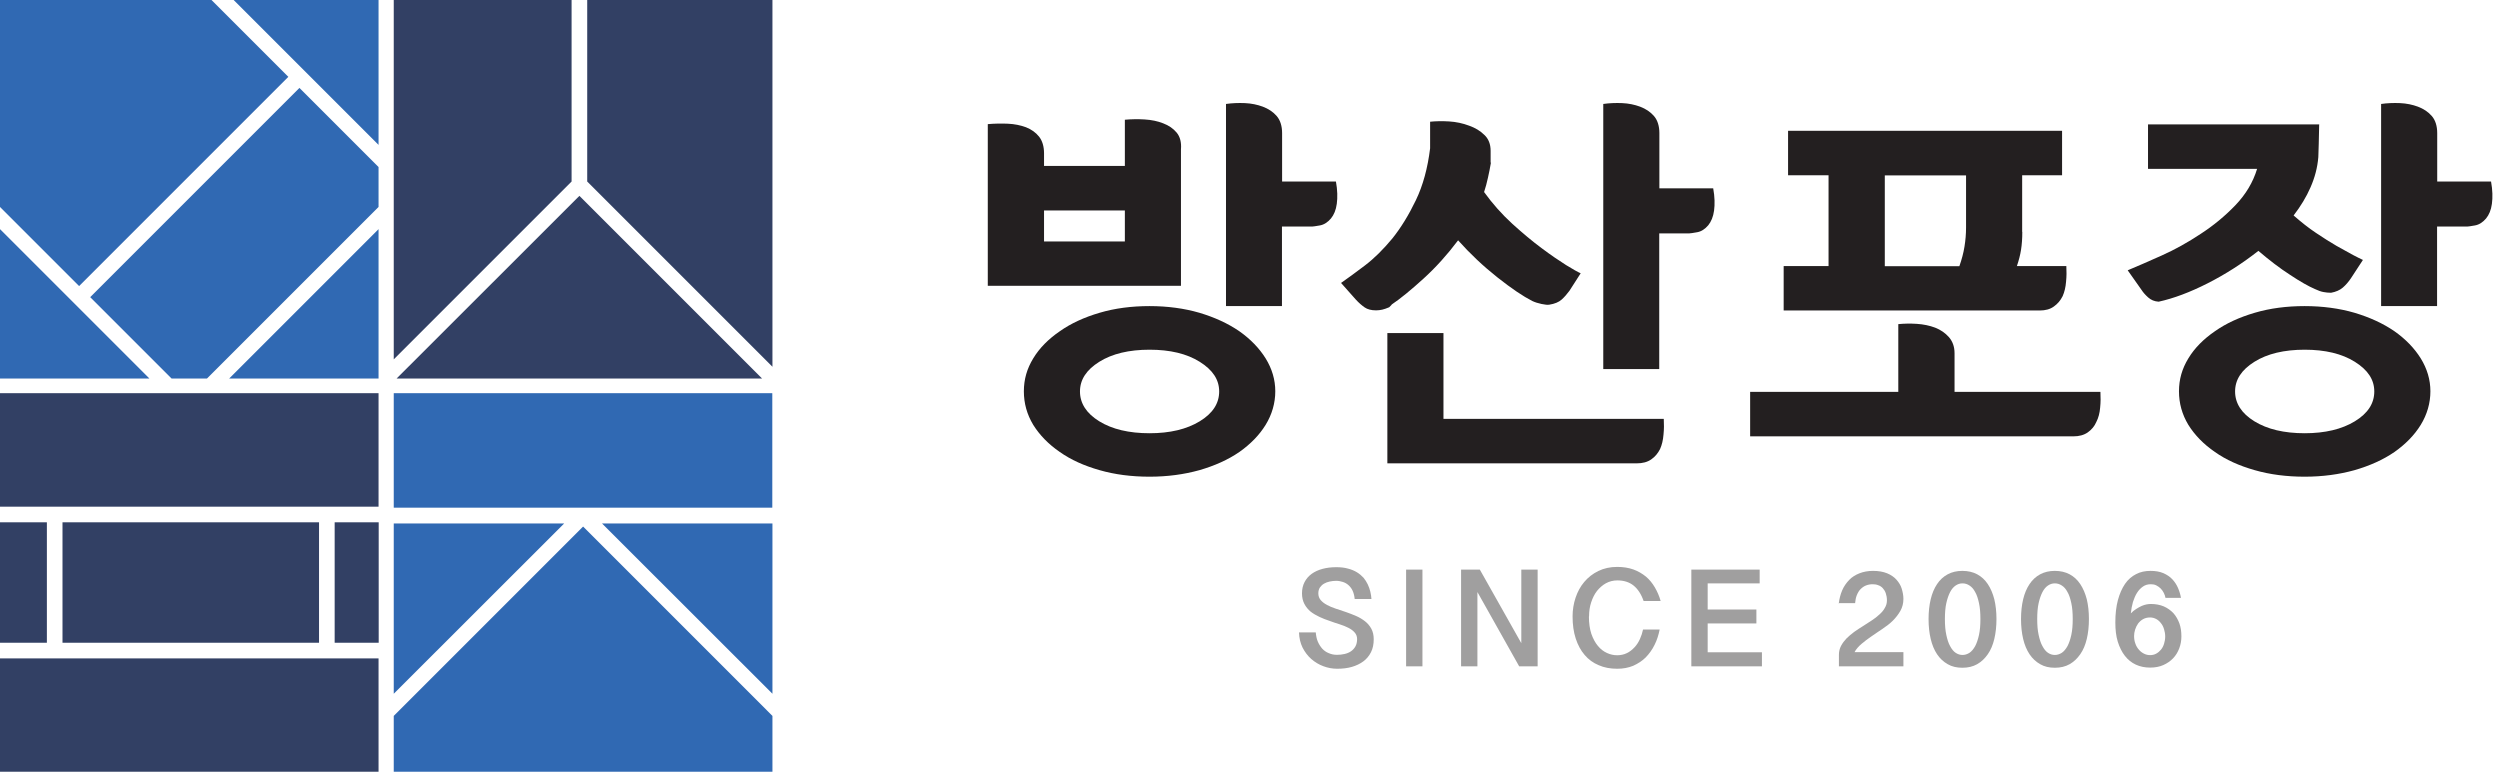 <svg width="176" height="55" viewBox="0 0 176 55" fill="none" xmlns="http://www.w3.org/2000/svg">
<g clip-path="url(#clip0_2017_19442)">
<path d="M26.65 0H16.45L26.65 10.2V0Z" fill="#3069B3"/>
<path d="M20.3 5.41L14.89 0H0V14.57L5.57 20.14L20.3 5.41Z" fill="#3069B3"/>
<path d="M0 26.651H10.52L0 16.131V26.651Z" fill="#3069B3"/>
<path d="M6.35 20.919L12.08 26.649H14.57L26.65 14.569V11.759L21.08 6.189L6.35 20.919Z" fill="#3069B3"/>
<path d="M26.65 26.651V16.131L16.13 26.651H26.65Z" fill="#3069B3"/>
<path d="M54.38 25.82V0H41.34V12.78L54.38 25.82Z" fill="#324064"/>
<path d="M40.24 0H27.72V25.3L40.24 12.78V0Z" fill="#324064"/>
<path d="M27.92 26.649H53.65L40.79 13.789L27.92 26.649Z" fill="#324064"/>
<path d="M54.37 27.68H27.72V35.74H54.37V27.68Z" fill="#3069B3"/>
<path d="M27.72 36.85V48.84L39.72 36.85H27.72Z" fill="#3069B3"/>
<path d="M27.72 50.4V54.33H54.38V50.4L41.05 37.07L27.72 50.4Z" fill="#3069B3"/>
<path d="M54.38 48.84V36.85H42.38L54.38 48.84Z" fill="#3069B3"/>
<path d="M26.66 36.77H23.56V45.249H26.66V36.77Z" fill="#324064"/>
<path d="M22.46 36.77H4.4V45.249H22.46V36.77Z" fill="#324064"/>
<path d="M26.65 27.68H0V35.67H26.65V27.68Z" fill="#324064"/>
<path d="M3.3 46.35H0V54.33H26.65V46.35H23.56H3.3Z" fill="#324064"/>
<path d="M3.3 36.77H0V45.249H3.3V36.77Z" fill="#324064"/>
<path d="M79.19 8.429C79.63 8.389 80.1 8.379 80.58 8.409C81.07 8.439 81.5 8.529 81.88 8.679C82.28 8.829 82.6 9.049 82.84 9.339C83.08 9.629 83.18 10.03 83.14 10.509V20.119H69.54V8.739C70 8.699 70.47 8.689 70.95 8.709C71.42 8.729 71.85 8.819 72.23 8.959C72.61 9.109 72.92 9.329 73.15 9.619C73.38 9.909 73.5 10.309 73.5 10.79V11.68H79.19V8.419V8.429ZM80.93 21.549C82.19 21.549 83.37 21.709 84.44 22.02C85.51 22.34 86.45 22.77 87.25 23.32C88.03 23.869 88.65 24.509 89.1 25.23C89.55 25.959 89.78 26.73 89.78 27.549C89.78 28.369 89.55 29.18 89.1 29.91C88.65 30.64 88.03 31.27 87.25 31.82C86.45 32.37 85.51 32.789 84.44 33.099C83.36 33.4 82.19 33.559 80.93 33.559C79.67 33.559 78.49 33.41 77.41 33.099C76.32 32.789 75.39 32.37 74.61 31.82C73.81 31.27 73.19 30.63 72.74 29.91C72.3 29.18 72.08 28.399 72.08 27.549C72.08 26.7 72.3 25.95 72.74 25.23C73.18 24.5 73.81 23.869 74.61 23.32C75.39 22.77 76.32 22.34 77.41 22.02C78.49 21.7 79.67 21.549 80.93 21.549ZM79.19 17V14.819H73.5V17H79.19ZM80.93 30.5C82.36 30.5 83.54 30.22 84.46 29.66C85.38 29.099 85.83 28.399 85.83 27.559C85.83 26.72 85.37 26.04 84.46 25.47C83.55 24.899 82.37 24.619 80.93 24.619C79.49 24.619 78.3 24.899 77.39 25.47C76.48 26.04 76.03 26.73 76.03 27.559C76.03 28.39 76.48 29.099 77.39 29.66C78.3 30.22 79.48 30.5 80.93 30.5ZM90.26 21.549H86.31V7.319C86.73 7.259 87.18 7.239 87.64 7.259C88.1 7.279 88.52 7.369 88.9 7.509C89.3 7.659 89.63 7.879 89.88 8.169C90.13 8.459 90.26 8.869 90.26 9.369V12.78H94.05C94.16 13.389 94.17 13.909 94.11 14.35C94.05 14.79 93.91 15.12 93.7 15.38C93.47 15.649 93.21 15.819 92.92 15.87C92.63 15.919 92.45 15.95 92.37 15.95H90.25V21.549H90.26Z" fill="#231F20"/>
<path d="M104.96 11.46C104.9 11.819 104.83 12.169 104.75 12.52C104.67 12.87 104.59 13.2 104.48 13.52C105.07 14.339 105.73 15.079 106.46 15.749C107.19 16.41 107.88 16.989 108.53 17.47C109.18 17.959 109.76 18.349 110.25 18.66C110.74 18.959 111.09 19.16 111.28 19.239L110.49 20.47C110.32 20.7 110.14 20.91 109.94 21.09C109.74 21.27 109.45 21.39 109.07 21.45C108.94 21.47 108.76 21.45 108.52 21.399C108.28 21.349 108.06 21.279 107.87 21.189C107.24 20.869 106.42 20.32 105.42 19.529C104.42 18.739 103.5 17.869 102.65 16.919C101.89 17.93 101.08 18.829 100.21 19.619C99.34 20.41 98.59 21.029 97.93 21.47L97.99 21.439L97.8 21.63C97.61 21.709 97.45 21.77 97.31 21.799C97.17 21.829 97.03 21.849 96.88 21.849C96.54 21.849 96.27 21.779 96.07 21.64C95.87 21.5 95.66 21.32 95.45 21.09L94.41 19.919C94.87 19.599 95.43 19.189 96.09 18.689C96.75 18.189 97.39 17.549 98.02 16.79C98.63 16.029 99.18 15.13 99.68 14.089C100.18 13.05 100.51 11.829 100.68 10.44V8.569C101.08 8.529 101.53 8.519 102.02 8.549C102.51 8.579 102.98 8.679 103.43 8.849C103.85 8.999 104.21 9.209 104.5 9.499C104.8 9.779 104.94 10.159 104.94 10.62V11.44L104.96 11.46ZM117.13 29.489C117.15 29.849 117.15 30.22 117.11 30.599C117.08 30.98 117 31.32 116.87 31.61C116.72 31.91 116.52 32.15 116.25 32.34C115.98 32.529 115.64 32.62 115.22 32.62H97.67V23.45H101.62V29.489H117.11H117.13ZM116.82 25.98H112.87V7.319C113.29 7.259 113.74 7.239 114.2 7.259C114.66 7.279 115.08 7.369 115.46 7.509C115.86 7.659 116.19 7.879 116.44 8.169C116.69 8.459 116.82 8.869 116.82 9.369V13.259H120.61C120.72 13.87 120.73 14.389 120.67 14.829C120.61 15.259 120.47 15.6 120.26 15.86C120.03 16.13 119.77 16.299 119.48 16.349C119.19 16.399 119.01 16.43 118.93 16.43H116.81V25.98H116.82Z" fill="#231F20"/>
<path d="M147.87 27.589C147.89 27.949 147.89 28.319 147.85 28.699C147.82 29.079 147.73 29.419 147.58 29.709C147.45 30.009 147.25 30.249 146.98 30.439C146.71 30.629 146.37 30.719 145.97 30.719H123.21V27.589H133.64V22.819C134.04 22.779 134.47 22.769 134.94 22.799C135.41 22.829 135.84 22.919 136.24 23.069C136.62 23.219 136.94 23.439 137.2 23.729C137.46 24.029 137.6 24.399 137.6 24.869V27.589H147.88H147.87ZM142.37 16.329C142.37 16.789 142.34 17.219 142.28 17.589C142.22 17.969 142.12 18.349 141.99 18.729H145.47C145.49 19.089 145.49 19.459 145.45 19.839C145.42 20.219 145.34 20.559 145.21 20.849C145.06 21.149 144.86 21.389 144.59 21.579C144.33 21.769 144 21.859 143.59 21.859H125.57V18.729H128.73V12.339H125.88V9.209H145.17V12.339H142.36V16.319L142.37 16.329ZM137.94 18.739C138.11 18.259 138.23 17.799 138.3 17.359C138.37 16.929 138.41 16.479 138.41 16.019V12.349H132.69V18.739H137.94Z" fill="#231F20"/>
<path d="M163.27 8.749C163.25 9.819 163.23 10.589 163.21 11.059C163.15 11.8 162.96 12.509 162.66 13.19C162.36 13.88 161.96 14.53 161.47 15.169C162 15.63 162.52 16.049 163.05 16.399C163.58 16.759 164.06 17.059 164.51 17.32C164.95 17.57 165.33 17.779 165.65 17.95C165.97 18.119 166.2 18.23 166.35 18.299L165.5 19.599C165.33 19.849 165.14 20.07 164.93 20.25C164.72 20.43 164.44 20.549 164.11 20.61H164.08C163.91 20.61 163.74 20.59 163.57 20.559C163.4 20.529 163.2 20.459 162.97 20.349C162.53 20.16 161.94 19.829 161.22 19.349C160.49 18.88 159.75 18.309 158.99 17.66C157.87 18.54 156.69 19.299 155.43 19.939C154.17 20.579 153.02 21.009 151.97 21.239C151.67 21.22 151.43 21.119 151.23 20.939C151.03 20.759 150.88 20.59 150.77 20.419L149.79 19.029C150.44 18.759 151.24 18.41 152.18 17.989C153.12 17.57 154.03 17.059 154.92 16.47C155.83 15.88 156.64 15.21 157.37 14.45C158.1 13.69 158.61 12.839 158.9 11.889H151.22V8.759H163.3L163.27 8.749ZM162.25 21.549C163.51 21.549 164.69 21.709 165.76 22.02C166.83 22.34 167.77 22.77 168.57 23.32C169.35 23.869 169.97 24.509 170.42 25.23C170.87 25.959 171.1 26.73 171.1 27.549C171.1 28.369 170.87 29.18 170.42 29.91C169.97 30.64 169.35 31.27 168.57 31.82C167.77 32.37 166.83 32.789 165.76 33.099C164.68 33.4 163.51 33.559 162.25 33.559C160.99 33.559 159.81 33.41 158.73 33.099C157.64 32.789 156.71 32.37 155.93 31.82C155.13 31.27 154.51 30.63 154.06 29.91C153.62 29.18 153.4 28.399 153.4 27.549C153.4 26.7 153.62 25.95 154.06 25.23C154.5 24.5 155.13 23.869 155.93 23.32C156.71 22.77 157.64 22.34 158.73 22.02C159.81 21.7 160.99 21.549 162.25 21.549ZM162.25 30.5C163.68 30.5 164.86 30.22 165.78 29.66C166.7 29.099 167.15 28.399 167.15 27.559C167.15 26.72 166.69 26.04 165.78 25.47C164.87 24.899 163.69 24.619 162.25 24.619C160.81 24.619 159.62 24.899 158.71 25.47C157.8 26.04 157.35 26.73 157.35 27.559C157.35 28.39 157.8 29.099 158.71 29.66C159.62 30.22 160.8 30.5 162.25 30.5ZM171.58 21.549H167.63V7.319C168.05 7.259 168.5 7.239 168.96 7.259C169.42 7.279 169.84 7.369 170.22 7.509C170.62 7.659 170.95 7.879 171.2 8.169C171.45 8.459 171.58 8.869 171.58 9.369V12.78H175.37C175.48 13.389 175.49 13.909 175.43 14.35C175.37 14.79 175.23 15.12 175.02 15.38C174.79 15.649 174.53 15.819 174.24 15.87C173.95 15.919 173.77 15.95 173.69 15.95H171.57V21.549H171.58Z" fill="#231F20"/>
<path d="M92.63 44.52C92.65 44.75 92.69 44.97 92.77 45.16C92.85 45.35 92.96 45.52 93.08 45.66C93.21 45.8 93.36 45.91 93.54 45.98C93.72 46.06 93.91 46.1 94.12 46.1C94.31 46.1 94.48 46.08 94.66 46.04C94.83 46 94.98 45.94 95.11 45.85C95.24 45.76 95.34 45.65 95.42 45.51C95.5 45.37 95.54 45.19 95.54 44.99C95.54 44.81 95.48 44.65 95.37 44.53C95.26 44.4 95.11 44.29 94.93 44.2C94.75 44.11 94.54 44.02 94.31 43.95C94.08 43.88 93.84 43.8 93.6 43.71C93.36 43.63 93.12 43.54 92.89 43.43C92.66 43.32 92.45 43.2 92.27 43.06C92.09 42.91 91.94 42.73 91.83 42.52C91.72 42.31 91.66 42.06 91.66 41.77C91.66 41.48 91.72 41.21 91.84 40.98C91.96 40.75 92.12 40.56 92.34 40.4C92.56 40.24 92.81 40.13 93.1 40.05C93.39 39.97 93.72 39.93 94.07 39.93C94.38 39.93 94.66 39.96 94.9 40.03C95.14 40.09 95.35 40.18 95.53 40.29C95.71 40.4 95.86 40.53 95.99 40.67C96.11 40.82 96.21 40.97 96.29 41.14C96.37 41.31 96.43 41.48 96.47 41.65C96.51 41.82 96.54 42 96.55 42.17H95.37C95.35 41.95 95.3 41.76 95.23 41.6C95.16 41.44 95.06 41.31 94.94 41.2C94.82 41.09 94.69 41.02 94.54 40.97C94.39 40.92 94.23 40.89 94.06 40.89C93.91 40.89 93.76 40.91 93.61 40.94C93.46 40.97 93.33 41.02 93.21 41.09C93.09 41.16 93 41.25 92.92 41.36C92.85 41.47 92.81 41.61 92.81 41.77C92.81 41.96 92.87 42.12 92.98 42.25C93.09 42.38 93.24 42.49 93.42 42.59C93.6 42.69 93.81 42.77 94.04 42.85C94.27 42.93 94.51 43.01 94.76 43.09C95 43.17 95.24 43.27 95.48 43.37C95.71 43.47 95.92 43.6 96.1 43.74C96.28 43.88 96.43 44.06 96.54 44.26C96.65 44.46 96.71 44.71 96.71 45C96.71 45.35 96.65 45.65 96.52 45.91C96.39 46.17 96.21 46.39 95.98 46.56C95.75 46.73 95.48 46.86 95.17 46.95C94.86 47.04 94.51 47.08 94.14 47.08C93.8 47.08 93.48 47.02 93.16 46.9C92.84 46.78 92.56 46.61 92.31 46.39C92.06 46.17 91.86 45.9 91.7 45.59C91.55 45.28 91.46 44.92 91.45 44.52H92.63Z" fill="#A09F9F"/>
<path d="M100.14 40.1V46.91H98.99V40.1H100.14Z" fill="#A09F9F"/>
<path d="M104.18 40.1L107.1 45.28V40.1H108.25V46.91H106.95L104.01 41.68V46.91H102.86V40.1H104.17H104.18Z" fill="#A09F9F"/>
<path d="M111.86 43.41C111.86 43.88 111.92 44.28 112.03 44.62C112.15 44.96 112.3 45.24 112.49 45.47C112.68 45.7 112.89 45.86 113.13 45.97C113.37 46.08 113.61 46.13 113.85 46.13C114.09 46.13 114.33 46.08 114.53 45.98C114.74 45.88 114.91 45.74 115.07 45.57C115.23 45.4 115.35 45.21 115.45 44.99C115.55 44.77 115.62 44.55 115.67 44.32H116.84C116.76 44.71 116.65 45.07 116.48 45.4C116.32 45.73 116.11 46.02 115.86 46.28C115.61 46.53 115.31 46.72 114.98 46.87C114.64 47.01 114.27 47.08 113.85 47.08C113.37 47.08 112.93 47 112.55 46.83C112.16 46.67 111.83 46.43 111.56 46.11C111.29 45.8 111.08 45.41 110.93 44.95C110.78 44.49 110.71 43.98 110.71 43.39C110.71 42.94 110.78 42.5 110.92 42.08C111.06 41.66 111.26 41.29 111.53 40.97C111.8 40.65 112.13 40.39 112.52 40.2C112.91 40.01 113.35 39.91 113.85 39.91C114.27 39.91 114.65 39.97 114.99 40.09C115.32 40.21 115.61 40.38 115.87 40.59C116.12 40.8 116.33 41.06 116.5 41.35C116.67 41.64 116.81 41.96 116.91 42.31H115.71C115.54 41.82 115.3 41.46 115 41.22C114.7 40.98 114.32 40.86 113.86 40.86C113.57 40.86 113.3 40.93 113.06 41.06C112.82 41.19 112.61 41.38 112.43 41.6C112.25 41.83 112.12 42.1 112.02 42.4C111.92 42.7 111.87 43.03 111.87 43.38L111.86 43.41Z" fill="#A09F9F"/>
<path d="M123.88 40.1V41.07H120.22V42.91H123.65V43.89H120.22V45.92H124.04V46.91H119.07V40.1H123.88Z" fill="#A09F9F"/>
<path d="M129.45 42.48C129.49 42.15 129.57 41.84 129.69 41.559C129.81 41.279 129.98 41.039 130.18 40.83C130.38 40.62 130.63 40.469 130.91 40.359C131.19 40.249 131.51 40.19 131.86 40.19C132.25 40.19 132.58 40.249 132.85 40.359C133.12 40.469 133.34 40.62 133.51 40.809C133.68 40.999 133.81 41.209 133.88 41.44C133.95 41.669 134 41.919 134 42.16C134 42.469 133.93 42.749 133.79 42.999C133.65 43.249 133.47 43.48 133.26 43.69C133.05 43.9 132.8 44.09 132.53 44.27C132.27 44.45 132 44.62 131.75 44.8C131.5 44.969 131.26 45.15 131.05 45.33C130.84 45.51 130.67 45.7 130.56 45.91H134V46.91H129.46V46.09C129.46 45.87 129.51 45.66 129.61 45.469C129.71 45.279 129.84 45.109 129.99 44.95C130.15 44.789 130.33 44.639 130.53 44.489C130.73 44.349 130.94 44.209 131.15 44.08C131.36 43.94 131.57 43.809 131.77 43.679C131.97 43.55 132.15 43.41 132.31 43.26C132.47 43.12 132.6 42.969 132.69 42.8C132.79 42.639 132.84 42.459 132.84 42.27C132.84 42.08 132.81 41.919 132.76 41.77C132.71 41.62 132.64 41.51 132.55 41.41C132.46 41.309 132.35 41.239 132.23 41.2C132.11 41.15 131.98 41.13 131.84 41.13C131.66 41.13 131.51 41.16 131.36 41.219C131.21 41.279 131.09 41.37 130.98 41.48C130.87 41.59 130.79 41.73 130.72 41.9C130.65 42.069 130.62 42.26 130.6 42.459H129.41L129.45 42.48Z" fill="#A09F9F"/>
<path d="M140.551 43.58C140.551 44.09 140.5 44.559 140.4 44.98C140.3 45.4 140.151 45.76 139.941 46.059C139.731 46.359 139.491 46.59 139.191 46.76C138.891 46.929 138.55 47.01 138.15 47.01C137.75 47.01 137.41 46.929 137.12 46.76C136.82 46.59 136.57 46.359 136.37 46.059C136.17 45.76 136.021 45.4 135.921 44.98C135.821 44.559 135.771 44.09 135.771 43.58C135.771 43.069 135.821 42.609 135.921 42.19C136.021 41.77 136.17 41.419 136.37 41.12C136.57 40.819 136.82 40.59 137.12 40.429C137.42 40.27 137.76 40.19 138.15 40.19C138.54 40.19 138.891 40.27 139.191 40.429C139.491 40.59 139.741 40.819 139.941 41.12C140.141 41.419 140.29 41.77 140.4 42.19C140.5 42.609 140.551 43.069 140.551 43.58ZM136.921 43.58C136.921 44.01 136.951 44.389 137.021 44.7C137.091 45.02 137.17 45.279 137.29 45.489C137.4 45.7 137.53 45.859 137.68 45.959C137.83 46.059 137.991 46.109 138.161 46.109C138.331 46.109 138.49 46.059 138.65 45.959C138.8 45.859 138.931 45.7 139.051 45.489C139.161 45.279 139.251 45.02 139.321 44.7C139.391 44.38 139.421 44.01 139.421 43.58C139.421 43.15 139.391 42.779 139.321 42.459C139.251 42.139 139.171 41.88 139.051 41.679C138.941 41.469 138.81 41.319 138.65 41.219C138.5 41.12 138.341 41.069 138.161 41.069C137.981 41.069 137.83 41.12 137.68 41.219C137.53 41.319 137.4 41.469 137.29 41.679C137.18 41.889 137.091 42.15 137.021 42.459C136.951 42.77 136.921 43.15 136.921 43.58Z" fill="#A09F9F"/>
<path d="M147.06 43.58C147.06 44.09 147.01 44.559 146.91 44.98C146.81 45.4 146.66 45.76 146.45 46.059C146.24 46.359 146 46.59 145.7 46.76C145.4 46.929 145.06 47.01 144.66 47.01C144.26 47.01 143.92 46.929 143.63 46.76C143.33 46.59 143.08 46.359 142.88 46.059C142.68 45.76 142.53 45.4 142.43 44.98C142.33 44.559 142.28 44.09 142.28 43.58C142.28 43.069 142.33 42.609 142.43 42.19C142.53 41.77 142.68 41.419 142.88 41.12C143.08 40.819 143.33 40.59 143.63 40.429C143.93 40.27 144.27 40.19 144.66 40.19C145.05 40.19 145.4 40.27 145.7 40.429C146 40.59 146.25 40.819 146.45 41.12C146.65 41.419 146.8 41.77 146.91 42.19C147.01 42.609 147.06 43.069 147.06 43.58ZM143.42 43.58C143.42 44.01 143.45 44.389 143.52 44.7C143.59 45.02 143.67 45.279 143.79 45.489C143.9 45.7 144.03 45.859 144.18 45.959C144.33 46.059 144.49 46.109 144.66 46.109C144.83 46.109 144.99 46.059 145.15 45.959C145.3 45.859 145.43 45.7 145.55 45.489C145.66 45.279 145.75 45.02 145.82 44.7C145.89 44.38 145.92 44.01 145.92 43.58C145.92 43.15 145.89 42.779 145.82 42.459C145.75 42.139 145.67 41.88 145.55 41.679C145.44 41.469 145.31 41.319 145.15 41.219C145 41.12 144.84 41.069 144.66 41.069C144.48 41.069 144.33 41.12 144.18 41.219C144.03 41.319 143.9 41.469 143.79 41.679C143.68 41.889 143.59 42.15 143.52 42.459C143.45 42.77 143.42 43.15 143.42 43.58Z" fill="#A09F9F"/>
<path d="M152.45 42.09C152.43 41.969 152.39 41.859 152.33 41.739C152.27 41.62 152.2 41.52 152.11 41.429C152.02 41.34 151.92 41.27 151.8 41.209C151.68 41.15 151.56 41.13 151.42 41.13C151.21 41.13 151.03 41.179 150.87 41.289C150.71 41.4 150.57 41.539 150.45 41.73C150.33 41.919 150.24 42.13 150.16 42.38C150.09 42.63 150.04 42.889 150.01 43.179C150.13 43.059 150.26 42.95 150.39 42.87C150.52 42.789 150.64 42.719 150.77 42.66C150.89 42.609 151.01 42.569 151.12 42.55C151.23 42.529 151.33 42.52 151.42 42.52C151.76 42.52 152.07 42.58 152.33 42.69C152.6 42.809 152.82 42.969 153.01 43.169C153.19 43.37 153.33 43.62 153.43 43.889C153.53 44.169 153.57 44.469 153.57 44.8C153.57 45.099 153.52 45.38 153.42 45.639C153.32 45.91 153.18 46.139 152.99 46.34C152.8 46.539 152.57 46.7 152.3 46.819C152.03 46.94 151.72 46.999 151.37 46.999C151 46.999 150.66 46.929 150.36 46.789C150.06 46.65 149.8 46.44 149.59 46.169C149.38 45.9 149.21 45.559 149.09 45.169C148.97 44.779 148.92 44.33 148.92 43.819C148.92 43.219 148.98 42.7 149.1 42.249C149.22 41.8 149.39 41.419 149.6 41.109C149.81 40.8 150.08 40.569 150.38 40.419C150.68 40.26 151.02 40.19 151.4 40.19C151.74 40.19 152.04 40.239 152.3 40.349C152.55 40.459 152.76 40.599 152.93 40.779C153.1 40.959 153.23 41.16 153.33 41.389C153.43 41.62 153.5 41.849 153.54 42.09H152.45ZM151.37 46.12C151.52 46.12 151.66 46.09 151.79 46.02C151.92 45.95 152.03 45.859 152.13 45.739C152.23 45.62 152.3 45.48 152.35 45.319C152.4 45.16 152.43 44.989 152.43 44.809C152.43 44.63 152.4 44.469 152.35 44.3C152.3 44.13 152.23 43.989 152.13 43.87C152.04 43.749 151.93 43.65 151.8 43.58C151.67 43.51 151.52 43.469 151.37 43.469C151.18 43.469 151.01 43.51 150.87 43.59C150.73 43.669 150.61 43.779 150.52 43.9C150.43 44.029 150.36 44.169 150.31 44.33C150.26 44.489 150.24 44.639 150.24 44.779C150.24 44.969 150.27 45.15 150.33 45.309C150.39 45.48 150.47 45.62 150.58 45.739C150.68 45.859 150.8 45.95 150.94 46.02C151.08 46.09 151.22 46.12 151.37 46.12Z" fill="#A09F9F"/>
</g>
<defs>
<clipPath id="clip0_2017_19442">
<rect width="175.48" height="54.33" fill="white"/>
</clipPath>
</defs>
</svg>
